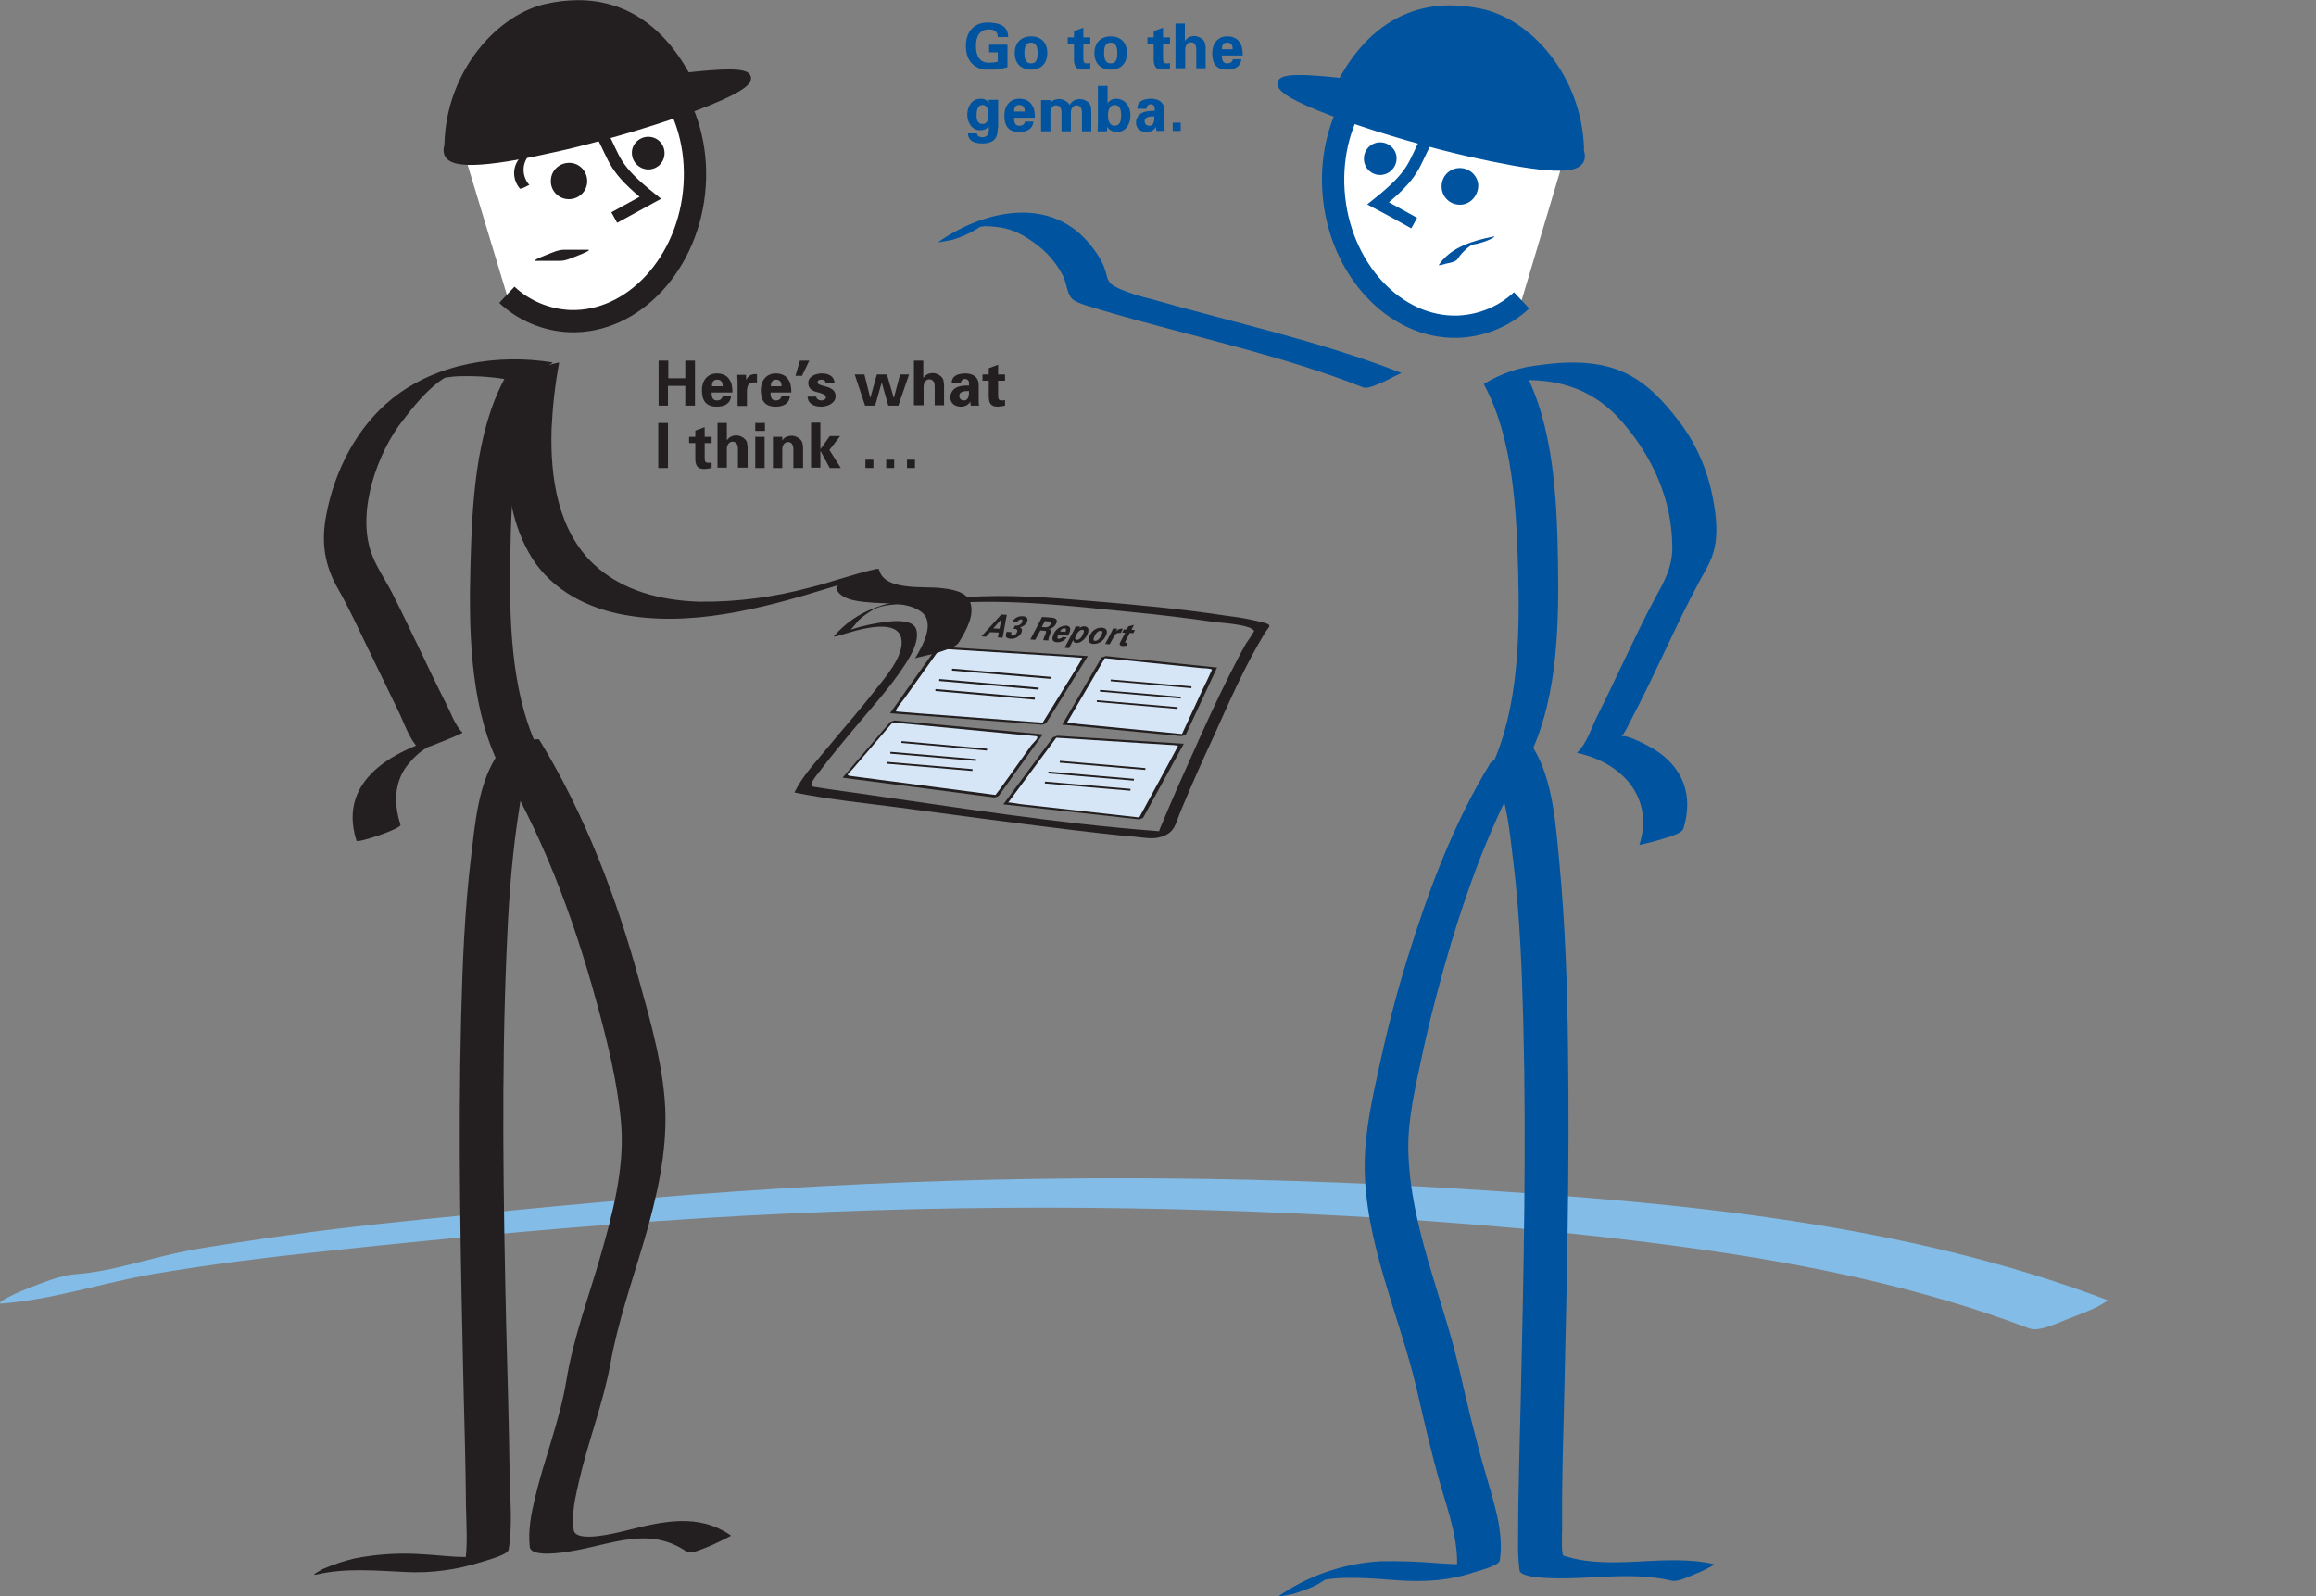 <?xml version="1.0" encoding="UTF-8"?> <!-- Generator: Adobe Illustrator 25.0.1, SVG Export Plug-In . SVG Version: 6.00 Build 0) --> <svg xmlns="http://www.w3.org/2000/svg" xmlns:xlink="http://www.w3.org/1999/xlink" version="1.1" id="Layer_1" x="0px" y="0px" viewBox="0 0 668.5 460.8" style="enable-background:new 0 0 668.5 460.8;" xml:space="preserve"><rect x="0" y="0" width="668.5" height="460.8" fill="#808080" stroke="none"/> <style type="text/css"> .st0{fill:none;} .st1{fill:#82BCE7;} .st2{fill:#FFFFFF;stroke:#00539F;stroke-width:6.43;} .st3{fill:#FFFFFF;stroke:#00539F;stroke-width:3.47;} .st4{fill:#00539F;stroke:#FFFFFF;stroke-width:0.58;} .st5{fill:#00539F;stroke:#00539F;stroke-width:0.58;} .st6{fill:#FFFFFF;stroke:#FFFFFF;stroke-width:4.63;} .st7{fill:#00539F;stroke:#00539F;stroke-width:9.26;} .st8{fill:#00539F;stroke:#00539F;stroke-width:2.33;} .st9{fill:#00539F;} .st10{fill:#FFFFFF;stroke:#231F20;stroke-width:6.43;} .st11{fill:#FFFFFF;stroke:#231F20;stroke-width:3.47;} .st12{fill:#231F20;stroke:#FFFFFF;stroke-width:0.58;} .st13{fill:#231F20;stroke:#231F20;stroke-width:0.58;} .st14{fill:#231F20;stroke:#231F20;stroke-width:9.26;} .st15{fill:#231F20;stroke:#231F20;stroke-width:2.33;} .st16{fill:#231F20;} .st17{fill:#D6E6F6;} .st18{fill:none;stroke:#231F20;stroke-width:0.53;} .st19{fill:none;stroke:#231F20;stroke-width:0.57;} .st20{fill:none;stroke:#231F20;stroke-width:0.51;} .st21{enable-background:new ;} </style> <path class="st0" d="M11.2,372.1c12.7-0.8,25.4-6,37.3-7.5c38.1-6.7,77.6-9.7,116.4-13.4c97.6-9,195.7-9,293.3,0 c47,5.2,94,11.2,138.8,28.4"></path> <path class="st1" d="M0.5,376.3c14.9-1.1,29.4-6.1,44.2-8.6c16-2.7,32.1-4.7,48.2-6.4c32.3-3.5,64.6-6.5,97-8.8 c66-4.6,132.1-5.1,198.2-1.5c33.5,1.8,67,4.7,100.2,9.3s66.1,11.3,97.5,23.2c2.9,1.1,9-2,11.7-3s5.3-2,7.8-3.2c-0.4,0.2,3.4-1.8,3-2 c-58.6-22.2-122.8-28.1-184.9-32c-66-4.2-132.2-4.2-198.2-0.2c-34.5,2.1-68.9,5.4-103.2,8.9c-17,1.7-33.9,3.7-50.8,6.3 c-7.9,1.2-15.9,2.3-23.6,4.2c-8.5,2-16.9,4.7-25.6,5.3c-4.8,0.4-9.7,2.5-14.1,4.2c-2.2,0.8-4.4,1.9-6.5,3 C1.6,374.9-1.2,376.5,0.5,376.3L0.5,376.3z"></path> <path class="st2" d="M439.2,86.7c-4.9,4.6-11.4,7.3-18.2,7.6c-18.4,0.7-34.6-16.8-36.1-39.1s12.1-41,30.5-41.8 c17-0.7,32.1,14.2,35.5,34.1"></path> <path class="st3" d="M411.8,40.3c-4,7.5-3.3,9.8-14,18.4c2.5,1.3,5.5,3,10.4,5.7"></path> <path class="st4" d="M398.6,50.8c-2.8,0.1-5.1-2-5.2-4.8c-0.1-2.8,2-5.1,4.8-5.2c2.7-0.1,5.1,2,5.2,4.7 C403.5,48.3,401.4,50.6,398.6,50.8z"></path> <path class="st5" d="M421.6,58.8c-2.8,0.1-5.1-2-5.2-4.8s2-5.1,4.8-5.2c2.7-0.1,5.1,2,5.2,4.7C426.4,56.3,424.3,58.7,421.6,58.8z"></path> <path class="st6" d="M434.6,43"></path> <path class="st7" d="M452.6,43.3c-0.5-19.5-14.2-34-26.3-36.3c-8.5-1.7-25-2.9-36.5,19.4"></path> <path class="st8" d="M424.4,44.1c-22.2-5-55.4-16-54.5-20.1s44.2,3.4,62.3,7.5s25,10.2,24,14.3S442.4,48.1,424.4,44.1z"></path> <path class="st0" d="M436.5,218.8c11-23.7,9.7-88-2.5-110"></path> <path class="st9" d="M442.2,216.7c7.5-16.6,7.8-37.1,7.5-55s-1.3-39-9.9-55c-0.7-1.3-11.7,3.9-11.5,4.2c8.5,15.8,9.4,36.2,9.9,53.7 c0.5,18.3,0.2,39.4-7.5,56.3c0-0.1,5.5-1.4,6-1.5C438,218.9,441.6,218,442.2,216.7L442.2,216.7z"></path> <path class="st0" d="M436.2,218.3c17.9,28.8,6,218.6,8.7,233c13.1,4.7,27.9-1.3,43.5,2.5"></path> <path class="st9" d="M429.9,220.6c4.9,8.1,5.8,18.9,6.9,28.1c1.9,15.5,2.5,31.2,2.9,46.8c0.9,35.6,0.1,71.1-0.7,106.7 c-0.3,13.8-0.8,27.7-0.8,41.5c-0.1,3.2,0,6.4,0.4,9.6c0.4,3,15.5,2.3,17.8,2.2c8.8-0.4,17.4-1.2,26.1,0.8c2.1,0.5,6-1.7,8-2.4 c0.4-0.2,4.9-2.2,4.1-2.4c-14.3-3.2-29.3,2.1-43.3-2.4c-0.7-0.2-0.4-6.9-0.4-7.6c-0.1-11.3,0.2-22.6,0.5-33.9 c0.8-35,1.7-69.9,1.2-104.9c-0.2-17.9-0.8-35.9-2.5-53.7c-1-10.6-1.8-23.6-7.4-32.9C441.6,214.4,429.9,220.4,429.9,220.6 L429.9,220.6z"></path> <path class="st0" d="M436.4,218.2c-17.4,28.2-31.5,76.9-35.9,109.8c-2.2,23.5,10.9,51.7,15.2,72.8c2.2,16.5,13.1,39.9,10.9,51.7 c-13.1,4.7-36.2-5.4-51.5,6.1"></path> <path class="st9" d="M430,220.6c-10.6,17.4-17.8,36.8-23.8,56.2c-3.1,10-5.7,20.1-7.9,30.2c-2.1,9.6-4.4,19.6-4.4,29.5 c0,22,9.9,42.9,14.9,64c2.2,9.5,4.3,18.8,7,28.2c2.4,8.2,5.8,17.6,4.5,26.3l7.8-3.5c1.1-0.3,1-0.4-0.4-0.1c-1.4,0.2-2.8,0.3-4.1,0.2 c-2.7,0-5.3-0.1-8-0.3c-5.7-0.5-11.4-0.7-17.1-0.6c-10.6,0.6-20.8,4.1-29.5,10.1c-0.4,0.3,4.1-0.6,4.7-0.8c2.5-0.9,5.4-1.7,7.7-3.3 c2.4-1.4,2.4-1.6,0-0.5c1.2-0.2,2.3-0.4,3.5-0.5c1.9-0.2,3.8-0.2,5.7-0.2c4.3,0,8.6,0.4,12.8,0.7c7.6,0.5,14.5,0.2,21.7-2.2 c1.2-0.4,7.6-2,7.8-3.5c1.3-8.2-1.8-17-4-24.8c-2.9-9.9-5.2-19.6-7.5-29.6c-4.8-21.4-14.4-41.8-14.9-64c-0.2-9.3,2.2-18.9,4.1-28 c2.3-10.7,5.1-21.2,8.2-31.7c5.9-19.4,13.2-38.9,23.8-56.2c-0.2,0.3-5.9,1.4-6.6,1.7C434.5,218.2,430.9,219,430,220.6L430,220.6z"></path> <path class="st0" d="M435.6,108.2c28.6-4.8,35.9,7.1,44.1,17.4c5.7,7.2,13.9,30,6.5,41.2c-4.9,7.4-22.1,46.2-24.5,48.2 c9.8,2,23.7,10.2,18,26.6"></path> <path class="st9" d="M430.2,110.6c15-2.4,28.2-0.4,38.3,11.5c8.7,10.1,14.2,22.5,14.2,36c0,6-2.6,10.2-5.3,15.2 c-2.8,5.2-5.3,10.5-7.9,15.9c-2.8,5.9-5.6,11.8-8.5,17.6c-1.6,3.2-3,7.8-5.6,10.3c-0.3,0.2-0.2,0.3,0.1,0.3 c12.9,2.9,22,13,17.7,26.5c0,0.1,6.2-1.5,6.6-1.7c1.2-0.4,5.7-1.5,6.1-3c3-9.6-0.1-17.8-8.6-23c-1-0.6-8.2-4.6-9.4-3.5 c1.2-1.2,2-3.2,2.8-4.7c7.1-13.4,12.9-27.4,20.1-40.7c1.4-2.6,3-5,3.8-8c1.4-4.8,0.8-10.2-0.1-15c-1.5-8.4-4.9-16.3-10.1-23 c-4.2-5.4-8.7-10.4-15-13.5c-8.8-4.3-19.2-3.4-28.5-1.9c-3,0.6-6,1.6-8.8,2.9C431.7,109,427.6,111,430.2,110.6L430.2,110.6z"></path> <path class="st10" d="M146.3,85.1c4.9,4.6,11.4,7.3,18.1,7.6c18.4,0.7,34.6-16.8,36.1-39.1s-12.1-41-30.5-41.7 c-17-0.7-32.1,14.2-35.5,34.1"></path> <path class="st11" d="M173.7,38.7c4,7.5,3.3,9.8,14,18.4c-2.4,1.3-5.5,3-10.4,5.7"></path> <path class="st12" d="M186.9,49.2c2.8,0.1,5.1-2,5.2-4.8c0.1-2.8-2-5.1-4.8-5.2c-2.7-0.1-5.1,2-5.2,4.7 C182,46.7,184.1,49,186.9,49.2C186.9,49.2,186.9,49.2,186.9,49.2z"></path> <path class="st13" d="M164,57.2c2.8,0.1,5.1-2,5.2-4.7c0.1-2.8-2-5.1-4.7-5.2c-2.8-0.1-5.1,2-5.2,4.7 C159.1,54.7,161.2,57.1,164,57.2C164,57.2,164,57.2,164,57.2z"></path> <path class="st6" d="M150.9,41.4"></path> <path class="st14" d="M132.9,41.8c0.5-19.5,14.2-34,26.3-36.3c8.5-1.7,25-2.9,36.5,19.4"></path> <path class="st15" d="M161.1,42.5c22.2-5,55.4-16,54.5-20.1s-44.2,3.4-62.3,7.5s-25,10.2-24,14.2S143.1,46.6,161.1,42.5z"></path> <path class="st0" d="M149,217.2c-11-23.6-9.7-88,2.5-110"></path> <path class="st16" d="M154.8,215.1c-7.5-16.6-7.8-37.1-7.5-55s1.3-39,9.9-55.1c-0.1,0.2-5.4,1.3-6,1.5c-1.3,0.5-4.8,1.3-5.5,2.7 c-8.5,15.8-9.4,36.2-9.9,53.8c-0.5,18.2-0.2,39.4,7.5,56.3C143.8,220.4,155,215.7,154.8,215.1L154.8,215.1z"></path> <path class="st0" d="M149.2,216.7c-17.9,28.8-6,218.6-8.7,233c-13.1,4.7-27.9-1.3-43.6,2.5"></path> <path class="st16" d="M142.9,219c-4.9,8.1-5.8,18.9-6.9,28.1c-1.9,15.5-2.5,31.2-2.9,46.8c-0.9,35.5-0.1,71.1,0.7,106.7 c0.3,11.4,0.6,22.8,0.7,34.2c0.1,5.6,0.6,11.7-0.4,17.2l7.8-3.5c-5.9,1.9-13.5,0.5-19.6,0.2c-6.7-0.5-13.4-0.1-20,1.2 c-3,0.7-5.9,1.7-8.8,2.9c-0.4,0.2-4.5,2.3-2,1.7c8.4-1.9,16.9-1.1,25.4-0.7c7.5,0.4,14.9-0.6,22.1-2.9c1.2-0.4,7.5-2,7.8-3.5 c1.2-7,0.4-14.8,0.3-21.8c-0.2-14.4-0.6-28.8-1-43.2c-0.8-35.8-1.4-71.7,0.1-107.4c0.5-12.6,1.3-25.2,3.1-37.7 c1.1-7.5,2.2-16.1,6.2-22.8c-0.2,0.3-5.9,1.4-6.6,1.7C147.4,216.6,143.8,217.4,142.9,219L142.9,219z"></path> <path class="st0" d="M149.3,216.1c17.4,28.2,31.8,71.8,36.1,104.7c2.2,23.5-10.9,51.7-15.2,72.8c-2.2,16.5-13.1,39.9-10.9,51.7 c13.1,4.7,30-10.8,45.2,0.7"></path> <path class="st16" d="M143,218.4c13.2,21.6,22.3,45.8,29,70.2c3.2,11.6,6.3,23.9,7.3,35.9c1,12.9-2.5,26-6,38.2 c-3.4,11.8-7.8,23.5-9.8,35.7c-1.9,11.6-6.4,22.7-9.1,34.1c-1.1,4.6-2,9.3-1.5,14c0.3,3.2,9.6,1.7,11.9,1.3 c11.8-1.9,22.5-7.4,33.5,0.2c1.2,0.8,5.5-1.3,6.6-1.7c0.4-0.1,6.2-2.9,6.1-3c-9.4-6.6-19.8-4.1-30.1-1.5c-2.5,0.6-14.7,3.8-15.3-0.1 c-0.7-4.6,0.5-9.6,1.5-14c2.6-11.5,7-22.5,9.1-34.1c2.2-12.2,6.3-23.8,9.8-35.7c3.6-12.4,6.6-25.2,6-38.2c-0.6-12-4.1-24.4-7.3-35.9 c-6.6-24.4-15.8-48.6-29-70.2C154.7,212.2,142.9,218.2,143,218.4L143,218.4z"></path> <path class="st0" d="M153.3,107c-28.6-4.8-35.9,7.1-44.1,17.4c-5.7,7.2-13.9,30-6.5,41.2c4.9,7.5,22.1,46.1,24.5,48.2 c-9.8,2-23.7,10.2-18,26.6"></path> <path class="st16" d="M159.4,104.6c-15.7-2.5-33.3,0.2-46.1,10.4c-10.4,8.3-16.9,21.2-19.2,34.1c-1.4,7.5-0.4,14,3.3,20.6 c3,5.2,5.6,10.8,8.2,16.2c3.2,6.5,6.3,13.1,9.5,19.6c1.6,3.3,3.1,8,5.8,10.6l10.7-4.4c-15.3,3.5-34.7,12.1-28.7,31 c0.2,0.8,13.1-3.5,12.7-4.6c-1.6-5-1.9-9.9,0.4-14.7c1.1-2.1,2.7-4,4.5-5.6c0.9-0.8,1.9-1.5,2.9-2.1c3.2-2-3.9,0.9-0.6,0.2 c1-0.2,10.9-4.2,10.7-4.4c-2.1-2-3.3-5.6-4.6-8.1c-2.7-5.3-5.2-10.6-7.8-16s-5.2-10.9-7.9-16.2c-2-3.9-4.7-7.7-6.1-11.8 c-4.1-11.9,1.8-28.8,9.3-38.2c3-3.9,6.1-7.7,9.9-10.7c1-0.8,2.1-1.5,3.3-2.1c-2.6,0.9-2.9,1.1-1,0.6c1.4-0.2,2.9-0.4,4.4-0.4 c4.8-0.1,9.5,0.2,14.2,1.1c2.3,0.4,6-1.6,8-2.4C155.7,106.8,160.1,104.7,159.4,104.6L159.4,104.6z"></path> <path class="st0" d="M418,75.7c3.2-4.9,7.2-5.6,10.6-6.2"></path> <path class="st9" d="M420.7,74.8c0.8-1.3,1.9-2.4,3.1-3.4c0.4-0.3,0.7-0.5,1.2-0.8c-1.1,0.3-1.3,0.4-0.6,0.2s1.2-0.3,1.8-0.4 c1.3-0.3,2.6-0.7,3.9-1.3c0.2-0.1,2-1,0.9-0.8c-5.9,1.2-12.2,3-15.7,8.2c-0.2,0.3,1.9-0.3,2.1-0.4C418.1,76,420.2,75.6,420.7,74.8 L420.7,74.8z"></path> <path class="st0" d="M276.3,68.1c14.8-11.1,30.9-1.4,36.5,10.4c2.1,4.8,0,5.2,4.8,7.1c4,2.4,60.3,15.9,81.4,24.3"></path> <path class="st9" d="M281.8,66.2l2.5-1.6c-3,0.9-3,1.1,0,0.7c1.9,0,3.8,0.2,5.7,0.6c4,0.9,7.6,3.3,10.7,5.9c2.4,2.1,4.4,4.6,5.9,7.4 c1.2,2,1.2,4.6,2.4,6.5c1,1.7,5.1,2.6,6.9,3.2c3.5,1.1,7.1,2.1,10.7,3.1c22.3,6.2,45.2,11.3,66.8,19.8c1.4,0.6,4.5-1,5.8-1.5 c0.5-0.2,5.2-2.7,5.4-2.6c-23.4-9.2-48.3-14.5-72.4-21.4c-3-0.7-5.9-1.6-8.8-2.8c-2.3-1.1-3.4-1.5-4-4.1c-0.8-3.7-3.1-6.9-5.5-9.7 c-11.6-13.2-30.3-8.8-43.1,0.2c-0.3,0.2,3.6-0.6,4.2-0.7C277.3,68.5,279.6,67.5,281.8,66.2L281.8,66.2z"></path> <path class="st0" d="M158.6,73.7h7.1"></path> <path class="st16" d="M154.6,75.3h7.1c1.7,0,3.7-1,5.3-1.6c0.8-0.3,1.7-0.7,2.5-1.1c0,0,0.9-0.5,0.3-0.5h-7.1c-1.7,0-3.7,1-5.3,1.6 c-0.8,0.3-1.7,0.7-2.5,1.1C154.9,74.8,154,75.3,154.6,75.3L154.6,75.3z"></path> <path class="st0" d="M152.2,44.4c-2.8,2.2-3.3,6.3-1.1,9.2c0.1,0.1,0.2,0.2,0.3,0.4"></path> <path class="st16" d="M150.9,44.8c-2.9,2.3-3.3,6.4-1.1,9.3c0.1,0.1,0.2,0.2,0.2,0.3c0.4,0.4,2.7-1.1,2.8-1 c-2.4-2.7-2.2-6.8,0.5-9.2c0.1-0.1,0.2-0.2,0.3-0.2C153.2,44.2,151.5,44.3,150.9,44.8L150.9,44.8z"></path> <path class="st0" d="M264.9,173.7c-9.6,0.3-16,2-22,9.3c14.7-4.3,24.1-4.7,17.3,7.7c-2.9,6.6-25.8,30.7-28.7,37.3 c5.8,1.2,104.3,14.6,104.7,13c1.1-4.3,23.7-55.1,28-59.3c2.3-2.3-65.3-10-87.7-8.3"></path> <path class="st16" d="M267,172.8c-10,0.4-19.6,3-26.3,10.9c-0.2,0.2,1.1-0.1,1.1-0.1c3.7-1.1,17.4-6,18.4,1c0.7,5-4.9,11.2-7.8,14.9 c-4.5,5.8-9.4,11.3-14,16.9c-3.2,3.9-6.9,7.8-9.1,12.4h0.1c9.9,2,20,3,30,4.3c16.4,2.2,32.8,4.4,49.3,6.4c6.1,0.7,12.3,1.5,18.4,2 c2.5,0.2,5.5,0.9,8,0.1c4.2-1.3,4.1-3.7,5.8-7.7c3-7.2,6.2-14.4,9.5-21.5c4.5-10,9-20.3,14.7-29.7c1.1-1.7,2.3-2.2-0.1-2.9 c-3.5-0.9-7.1-1.6-10.7-2c-13-2-26.2-3.2-39.3-4.3c-12-1-24.2-2-36.3-1.1c-1.4,0.1-3.5,1.6-4.3,1.7c17-1.2,34.5,0.8,51.4,2.5 c8.4,0.8,16.7,1.8,25,3c1.6,0.2,10.5,0.7,11.2,2.6c-0.7,1.2-1.5,2.4-2.3,3.5c-1.6,2.8-3.1,5.8-4.6,8.7c-3.9,7.7-7.5,15.6-11,23.5 c-3,6.6-5.9,13.2-8.7,19.9c-0.4,0.9-0.7,1.7-1,2.6c-0.9,2.4-0.1,0,3.5-0.3c-1.3,0-2.7,0-4-0.2c-29-2.2-58.1-6.9-86.9-11 c-4.1-0.6-8.2-1.1-12.3-1.8c-1.8-0.3,1.7-4.1,2.4-5.1c2.8-3.7,5.8-7.3,8.7-10.8c5.3-6.4,11.1-12.6,15.6-19.6 c1.7-2.7,3.7-6.1,3.2-9.4s-5.5-3-7.8-2.8c-3.9,0.4-7.7,1.2-11.4,2.4c0.5-0.2,2-2.3,2.5-2.8c1.2-1.1,2.5-2,3.8-2.8 c3.1-1.9,7.5-1.7,11-1.9C264.2,174.4,266.3,172.8,267,172.8L267,172.8z"></path> <polygon class="st17" points="257.5,208.3 243.9,224.3 287.5,230 300.2,212.3 "></polygon> <polygon class="st0" points="257.5,208.3 243.9,224.3 287.5,230 300.2,212.3 "></polygon> <path class="st16" d="M256.9,208.5l-13.7,16l0,0l43.7,5.7c0.5,0,1-0.2,1.4-0.5l12.7-17.7l0,0l-42.7-4 C257.8,208,257.1,208.6,256.9,208.5l35.5,3.4l6.5,0.6c1.5,0.1-0.6,1.9-1.2,2.6l-6.4,9l-2.9,4l-1,1.3c-0.8,1.2-0.4,0.1,0.8,0.2 l-35.9-4.7l-6.8-0.9c-1.7-0.2-0.2-1,0.7-2.1l12-14C258.1,208.2,257.1,208.2,256.9,208.5z"></path> <polygon class="st17" points="304.5,212.6 290.2,232 329.2,236.3 340.9,215 "></polygon> <polygon class="st0" points="304.5,212.6 290.2,232 329.2,236.3 340.9,215 "></polygon> <path class="st16" d="M303.9,212.9l-14.3,19.3l0,0l39,4.3c0.5,0,1-0.2,1.4-0.5l11.7-21.3l0,0l-36.4-2.3 C304.8,212.4,304.1,212.9,303.9,212.9L337,215c0.4,0,3.2,0.1,3,0.4l-3.6,6.7c-2.6,4.8-5.3,9.7-7.9,14.5l1.4-0.5l-34.8-3.9 c-0.4,0-3.9-0.7-4.1-0.5l4-5.4l10.3-13.9C305.1,212.6,304.1,212.6,303.9,212.9z"></path> <polygon class="st17" points="318.5,189.6 307.2,209 341.5,212.3 350.5,193 "></polygon> <polygon class="st0" points="318.5,189.6 307.2,209 341.5,212.3 350.5,193 "></polygon> <path class="st16" d="M317.9,189.9l-11.3,19.3l0,0l34.3,3.3c0.3,0,1.3-0.3,1.4-0.5l9-19.3l0,0l-32-3.3 C318.8,189.4,318.1,189.9,317.9,189.9l29.2,3c0.4,0,2.9,0.1,2.7,0.5c-0.9,2-1.8,3.9-2.8,5.9l-6.1,13.2l1.4-0.5l-31-3 c-0.3,0-3.2-0.5-3.3-0.4l3.2-5.5l8.1-13.8C319.1,189.7,318.1,189.5,317.9,189.9z"></path> <polygon class="st17" points="270.9,187 257.5,205.6 301.2,209 313.2,189.6 "></polygon> <polygon class="st0" points="270.9,187 257.5,205.6 301.2,209 313.2,189.6 "></polygon> <path class="st16" d="M270.2,187.2c-4.4,6.2-8.9,12.4-13.3,18.7c-6.7,9.3,0,0,0,0l43.7,3.3c0.5,0,1-0.2,1.4-0.5l12-19.3l0,0 l-42.3-2.7C271.2,186.7,270.5,187.2,270.2,187.2l36.5,2.3l5.6,0.4c0.3,0-1.9,3.4-2.1,3.8l-9.6,15.5l1.4-0.5l-37.2-2.8l-6-0.5 c-0.9-0.1,1.8-3.1,2.2-3.7l10.7-15C271.5,186.9,270.4,186.9,270.2,187.2z"></path> <line class="st18" x1="260.2" y1="214.2" x2="284.9" y2="216.4"></line> <line class="st18" x1="257" y1="217.3" x2="281.7" y2="219.4"></line> <line class="st18" x1="256" y1="220.2" x2="280.7" y2="222.3"></line> <line class="st19" x1="274.8" y1="193.3" x2="303.5" y2="195.7"></line> <line class="st19" x1="271.1" y1="196.3" x2="299.8" y2="198.8"></line> <line class="st19" x1="270" y1="199.2" x2="298.7" y2="201.7"></line> <line class="st18" x1="305.9" y1="219.9" x2="330.6" y2="222"></line> <line class="st18" x1="302.6" y1="223" x2="327.3" y2="225.1"></line> <line class="st18" x1="301.6" y1="225.9" x2="326.3" y2="228"></line> <line class="st20" x1="320.6" y1="196.4" x2="343.9" y2="198.4"></line> <line class="st20" x1="317.5" y1="199.4" x2="340.8" y2="201.4"></line> <line class="st20" x1="316.6" y1="202.4" x2="339.9" y2="204.4"></line> <path class="st16" d="M283.3,183.7l5.7-6.3l1.6,0.1l-1.2,6.6L288,184l0.3-1.4l-2.5-0.1l-1.2,1.3L283.3,183.7z M288.5,181.5l0.6-2.8 l0,0l-2.4,2.7L288.5,181.5z"></path> <path class="st16" d="M292,182.5c-0.2,0.4-0.2,1,0.2,1c0.6,0,1.1-0.4,1.3-0.9c0.5-0.9-0.3-1.1-1-1.1l0.5-0.9c0.8,0.1,1.6-0.2,2-0.9 c0.2-0.5,0.2-0.9-0.3-0.9c-0.5,0.1-0.9,0.4-1.2,0.8l-1.3-0.1c0.6-1.1,1.8-1.7,3-1.6c0.9,0,1.8,0.6,1.2,1.7c-0.4,0.8-1.1,1.3-2,1.5 l0,0c0.6,0.3,0.8,0.8,0.3,1.8c-0.7,1-1.8,1.6-3,1.5c-1.2-0.1-1.8-0.6-1.1-2L292,182.5z"></path> <path class="st16" d="M298.8,184.7l-1.4-0.1l3.4-6.5l2.7,0.2c1.1,0.1,2,0.5,1.3,1.8c-0.4,0.8-1.2,1.4-2.1,1.5l0,0 c1,0.2,0.6,0.8,0.3,1.7c-0.2,0.5-0.4,1-0.4,1.6l-1.5-0.1c0.2-0.6,0.4-1.2,0.7-1.8c0.1-0.4,0.3-0.9-0.1-0.9l-1.4-0.1L298.8,184.7z M300.7,181l1.1,0.1c0.6,0,1.2-0.3,1.4-0.8c0.3-0.6,0.1-0.8-0.5-0.9l-1.1-0.1L300.7,181z"></path> <path class="st16" d="M305.5,183.2c-0.3,0.6-0.5,1.1,0.1,1.2c0.4,0,0.9-0.2,1.1-0.5l1.2,0.1c-0.6,0.9-1.7,1.5-2.8,1.4 c-1.5-0.1-1.6-1-0.9-2.5c0.6-1.3,1.9-2.2,3.4-2.3c0.8,0,1.4,0.4,1.3,1.2c0,0.3-0.1,0.6-0.2,0.8c-0.1,0.3-0.3,0.6-0.4,0.9 L305.5,183.2z M307.5,182.4c0.3-0.5,0.4-1-0.3-1s-1,0.4-1.2,0.9L307.5,182.4z"></path> <path class="st16" d="M311.5,181.4L311.5,181.4c0.4-0.4,1-0.6,1.5-0.6c1.4,0.1,1.4,1.3,0.8,2.5s-1.9,2.4-3.1,2.3 c-0.6,0-0.9-0.3-0.9-0.9l0,0l-1.2,2.4l-1.3-0.1l2.8-5.3c0.1-0.3,0.3-0.6,0.4-0.9l1.3,0.1L311.5,181.4z M310.8,184.7 c0.8,0,1.4-0.7,1.7-1.4s0.7-1.5-0.1-1.5s-1.4,0.8-1.7,1.4S310,184.6,310.8,184.7z"></path> <path class="st16" d="M315.6,185.9c-1.4-0.1-1.8-1.1-1-2.5c0.6-1.4,2-2.3,3.5-2.2c1.4,0.1,1.8,1.1,1,2.5 C318.5,185,317.2,185.9,315.6,185.9z M316.1,185c0.8,0,1.3-0.7,1.7-1.4s0.7-1.5-0.1-1.5s-1.4,0.7-1.7,1.4S315.3,185,316.1,185 L316.1,185z"></path> <path class="st16" d="M322.5,181.5l-0.4,0.8l0,0c0.5-0.6,1.2-0.9,2-0.8l-0.6,1.2h-0.6c-0.3,0-0.6,0.1-0.8,0.3 c-0.2,0.2-0.4,0.5-0.6,0.8l-1.2,2.2l-1.3-0.1l1.9-3.6c0.1-0.2,0.3-0.6,0.4-0.9L322.5,181.5z"></path> <path class="st16" d="M325.2,181.7l0.5-0.9l1.6-0.4l-0.7,1.4l1,0.1l-0.5,0.9l-1-0.1l-1.1,2.1c-0.3,0.6-0.3,0.8,0.1,0.8h0.4l-0.4,0.8 c-0.4,0.1-0.7,0.1-1.1,0.1c-1-0.1-1-0.6-0.4-1.6l1.2-2.2l-0.9-0.1l0.5-0.9L325.2,181.7z"></path> <path class="st0" d="M155.1,106.9c-18.6,102.1,83.5,61.4,92.3,59.6c1.8,11.2,38.1-3.5,23.1,21.2"></path> <path class="st16" d="M148.7,109.2c-2.9,16.3-4.5,35,3.8,50.1c5.4,9.9,15.3,15.6,26.1,17.9c20.1,4.2,41.7-1.6,60.8-7.5l3-0.9 c1.9-0.6-1.6-0.1-0.9,1.4c1.6,3.4,7.6,3.5,10.6,3.8c4.4,0.3,9.7-0.1,13.5,2.4c4.8,3.1,0.5,10.4-1.5,13.7c0.2-0.3,6-1.4,6.6-1.7 c1.5-0.6,5.2-1.4,6.1-3c2-3.3,4.8-8,3.1-11.9c-1.2-2.8-5.4-3.4-8-3.7c-4.9-0.7-16.8,1-18.2-5.5c-0.3-0.1-0.7-0.1-1,0 c-6.7,1.5-13.1,3.9-18.9,5.3c-10.4,2.8-21.1,4.2-31.8,4.1c-11.1-0.3-22.4-3.1-30.6-10.8c-10.5-9.9-12.6-25.3-12.2-39 c0.3-6.4,1-12.9,2.2-19.2c0-0.2-6.2,1.5-6.6,1.7C153.9,106.6,149,107.9,148.7,109.2L148.7,109.2z"></path> <g class="st21"> <path class="st16" d="M190.1,117.1v-13h2.8v5.1h4.9v-5.1h2.8v13h-2.8v-5.7h-5v5.7H190.1z"></path> <path class="st16" d="M205.4,113.3c0,1.2,0.2,2.3,1.5,2.3c0.9,0,1.4-0.3,1.7-1.2h2.4c-0.2,2.2-2,3-4.1,3c-3.1,0-4.3-1.7-4.3-4.8 c0-2.7,1.6-4.8,4.3-4.8c1.7,0,3.1,0.6,3.9,2.2c0.3,0.5,0.4,1,0.5,1.6c0.1,0.6,0.1,1.1,0.1,1.7H205.4z M208.6,111.5 c0-1-0.3-1.9-1.6-1.9c-1.2,0-1.5,0.9-1.5,1.9H208.6z"></path> <path class="st16" d="M215.3,108.1l0.1,1.6h0c0.6-1.4,1.7-1.8,3.1-1.7v2.4h-1.2c-0.4,0-1,0.3-1.3,0.7c-0.3,0.5-0.3,1-0.4,1.6v4.5 h-2.7l0-7.2c0-0.4-0.1-1.1-0.1-1.8H215.3z"></path> <path class="st16" d="M222.4,113.3c0,1.2,0.2,2.3,1.5,2.3c0.9,0,1.4-0.3,1.7-1.2h2.4c-0.2,2.2-2,3-4.1,3c-3.1,0-4.3-1.7-4.3-4.8 c0-2.7,1.6-4.8,4.3-4.8c1.7,0,3.1,0.6,3.9,2.2c0.3,0.5,0.4,1,0.5,1.6c0.1,0.6,0.1,1.1,0.1,1.7H222.4z M225.6,111.5 c0-1-0.3-1.9-1.6-1.9c-1.2,0-1.5,0.9-1.5,1.9H225.6z"></path> </g> <g class="st21"> <path class="st16" d="M230.9,104.1h2.7l-2.1,4.4h-1.9L230.9,104.1z"></path> </g> <g class="st21"> <path class="st16" d="M238.3,110.5c0-0.6-0.6-0.9-1.2-0.9c-0.7,0-1.1,0.2-1.1,0.8c0,1.4,5.2,0.6,5.2,4c0,2-2.4,3-4.1,3 c-2.1,0-3.9-0.8-4-2.9h2.5c0.1,0.7,0.7,1.1,1.5,1.1c0.7,0,1.3-0.3,1.3-1c0-0.7-1.3-1-1.8-1.2c-1.7-0.4-3.3-0.8-3.3-2.9 c0-1.9,2.3-2.7,3.9-2.7c1.9,0,3.5,0.7,3.7,2.7H238.3z"></path> <path class="st16" d="M258,114.9L258,114.9l1.8-6.8h2.6l-3.1,9h-2.9l-1.9-6.7h0l-1.9,6.7h-2.9l-3-9h2.8l1.7,6.8h0l1.9-6.8h2.9 L258,114.9z"></path> <path class="st16" d="M263.8,117.1v-13h2.7v5l0,0c0.6-0.8,1.4-1.4,2.8-1.4c0.9,0,2.6,0.7,3,2c0.1,0.6,0.2,1.1,0.2,1.4v5.9h-2.7 v-5.4c0-1-0.3-2.1-1.6-2.1c-0.8,0-1.6,0.8-1.6,2.1v5.4H263.8z"></path> <path class="st16" d="M274.7,110.6c0-1.1,0.5-1.8,1.2-2.2c0.7-0.4,1.7-0.6,2.7-0.6c1.8,0,3.9,0.7,3.9,3.4v4.9c0,0.5,0.1,0.7,0.1,1 h-2.4c-0.1-0.4-0.1-0.8-0.1-1.2h0c-0.6,1-1.5,1.5-2.8,1.5c-1.7,0-3-1-3-2.7c0-0.6,0.3-2.2,1.9-2.9c1.1-0.5,2.4-0.5,3.5-0.5v-0.8 c0-0.4-0.3-1.1-1.2-1.1c-0.9,0-1.2,0.9-1.2,1.3H274.7z M276.9,114.3c0,0.8,0.6,1.3,1.3,1.3c1.5,0,1.5-1.7,1.5-2.7 C278.8,112.9,276.9,112.8,276.9,114.3z"></path> <path class="st16" d="M285.4,108.1v-1.8l2.7-1v2.8h2v1.8h-2v4.2c0,1.2,0.2,1.5,1.1,1.5c0.3,0,0.6,0,0.9-0.1v1.6 c-0.3,0.1-1.7,0.3-2.1,0.3c-2.1,0-2.6-1.1-2.6-3.1v-4.4h-1.8v-1.8H285.4z"></path> </g> <g class="st21"> <path class="st16" d="M192.8,135.1H190v-13h2.8V135.1z"></path> <path class="st16" d="M200.7,126.1v-1.8l2.7-1v2.8h2v1.8h-2v4.2c0,1.2,0.2,1.5,1.1,1.5c0.3,0,0.6,0,0.9-0.1v1.6 c-0.3,0.1-1.7,0.3-2.1,0.3c-2.1,0-2.6-1.1-2.6-3.1v-4.4h-1.8v-1.8H200.7z"></path> <path class="st16" d="M207.1,135.1v-13h2.7v5l0,0c0.6-0.8,1.4-1.4,2.8-1.4c0.9,0,2.6,0.7,3,2c0.1,0.6,0.2,1.1,0.2,1.4v5.9H213v-5.4 c0-1-0.3-2.1-1.6-2.1c-0.8,0-1.6,0.8-1.6,2.1v5.4H207.1z"></path> <path class="st16" d="M220.8,122.1v2.3H218v-2.3H220.8z M220.7,126.1v9H218v-9H220.7z"></path> <path class="st16" d="M225.8,127.1L225.8,127.1c0.6-0.8,1.4-1.3,2.8-1.3c0.9,0,2.6,0.7,3,2c0.1,0.6,0.2,1.1,0.2,1.4v5.9H229v-5.4 c0-1-0.3-2.1-1.6-2.1c-0.8,0-1.6,0.8-1.6,2.1v5.4h-2.7v-9h2.7V127.1z"></path> <path class="st16" d="M236.8,129.7L236.8,129.7l2.7-3.8h3l-3.1,4l3.3,5.2h-3.2l-2.7-5l0,0v4.9h-2.7v-13h2.7V129.7z"></path> <path class="st16" d="M249.8,135.1v-2.4h2.3v2.4H249.8z M255.8,135.1v-2.4h2.3v2.4H255.8z M261.8,135.1v-2.4h2.3v2.4H261.8z"></path> </g> <g class="st21"> <path class="st9" d="M285.5,15.1v-2.2h5.3v6.5c-1,0.3-1.9,0.5-2.9,0.6c-0.6,0.1-1.3,0.1-3,0.1c-2.6,0-6.1-1.6-6.1-6.8 s3.5-6.8,6.1-6.8c3.8,0,6.1,1.1,6.1,4.2h-3c0-1.7-1.1-2.2-2.6-2.2c-2.5,0-3.7,1.8-3.7,4.8s1.2,4.8,3.7,4.8c1.1,0,1.9-0.1,2.6-0.3 v-2.7H285.5z"></path> <path class="st9" d="M297.6,20.1c-3,0-4.7-1.9-4.7-4.8s1.8-4.8,4.7-4.8c3,0,4.7,1.9,4.7,4.8S300.6,20.1,297.6,20.1z M297.6,18.3 c1.7,0,1.9-1.5,1.9-3s-0.3-3-1.9-3c-1.7,0-1.9,1.5-1.9,3S296,18.3,297.6,18.3z"></path> <path class="st9" d="M310,10.8V9l2.7-1v2.8h2v1.8h-2v4.2c0,1.2,0.2,1.5,1.1,1.5c0.3,0,0.6,0,0.9-0.1v1.6c-0.3,0.1-1.7,0.3-2.1,0.3 c-2.1,0-2.6-1.1-2.6-3.1v-4.4h-1.8v-1.8H310z"></path> <path class="st9" d="M320.6,20.1c-3,0-4.7-1.9-4.7-4.8s1.8-4.8,4.7-4.8c3,0,4.7,1.9,4.7,4.8S323.6,20.1,320.6,20.1z M320.6,18.3 c1.7,0,1.9-1.5,1.9-3s-0.3-3-1.9-3c-1.7,0-1.9,1.5-1.9,3S319,18.3,320.6,18.3z"></path> <path class="st9" d="M333,10.8V9l2.7-1v2.8h2v1.8h-2v4.2c0,1.2,0.2,1.5,1.1,1.5c0.3,0,0.6,0,0.9-0.1v1.6c-0.3,0.1-1.7,0.3-2.1,0.3 c-2.1,0-2.6-1.1-2.6-3.1v-4.4h-1.8v-1.8H333z"></path> <path class="st9" d="M339.3,19.8v-13h2.7v5l0,0c0.6-0.8,1.4-1.4,2.8-1.4c0.9,0,2.6,0.7,3,2c0.1,0.6,0.2,1.1,0.2,1.4v5.9h-2.7v-5.4 c0-1-0.3-2.1-1.6-2.1c-0.8,0-1.6,0.8-1.6,2.1v5.4H339.3z"></path> <path class="st9" d="M352.7,16c0,1.2,0.2,2.3,1.5,2.3c0.9,0,1.4-0.3,1.7-1.2h2.4c-0.2,2.2-2,3-4.1,3c-3.1,0-4.3-1.7-4.3-4.8 c0-2.7,1.6-4.8,4.3-4.8c1.7,0,3.1,0.6,3.9,2.2c0.3,0.5,0.4,1,0.5,1.6c0.1,0.6,0.1,1.1,0.1,1.7H352.7z M355.8,14.2 c0-1-0.3-1.9-1.6-1.9c-1.2,0-1.5,0.9-1.5,1.9H355.8z"></path> </g> <g class="st21"> <path class="st9" d="M288,37c0,2.1-0.5,4.4-4.4,4.4c-2,0-4.1-0.5-4.2-2.9h2.6c0,0.8,0.8,1.1,1.5,1.1c2.1,0,2-1.9,1.9-3.2h0 c-0.6,0.9-1.5,1.2-2.5,1.2c-2.4,0-3.7-2.3-3.7-4.5c0-2.3,1.3-4.6,3.8-4.6c1.2,0,2,0.4,2.4,1.3h0v-1h2.7V37z M283.6,35.8 c1.5,0,1.7-1.5,1.7-2.7c0-1.3-0.3-2.8-1.7-2.8s-1.7,1.5-1.7,2.8C281.8,34.3,282.1,35.8,283.6,35.8z"></path> <path class="st9" d="M292.7,34c0,1.2,0.2,2.3,1.5,2.3c0.9,0,1.4-0.3,1.7-1.2h2.4c-0.2,2.2-2,3-4.1,3c-3.1,0-4.3-1.7-4.3-4.8 c0-2.7,1.6-4.8,4.3-4.8c1.7,0,3.1,0.6,3.9,2.2c0.3,0.5,0.4,1,0.5,1.6c0.1,0.6,0.1,1.1,0.1,1.7H292.7z M295.8,32.2 c0-1-0.3-1.9-1.6-1.9c-1.2,0-1.5,0.9-1.5,1.9H295.8z"></path> <path class="st9" d="M303,29.9L303,29.9c0.6-0.8,1.4-1.3,2.8-1.3c1,0,2.5,0.7,2.9,1.7c0.8-1.2,1.7-1.7,3.1-1.7c1,0,2.5,0.7,2.9,1.7 c0.3,0.7,0.3,1.4,0.3,2.2v5.4h-2.7v-5.4c0-1-0.3-2.1-1.6-2.1c-0.8,0-1.6,0.8-1.6,2.1v5.4h-2.7v-5.4c0-1-0.3-2.1-1.6-2.1 c-0.8,0-1.6,0.8-1.6,2.1v5.4h-2.7v-9h2.7V29.9z"></path> <path class="st9" d="M317,24.8h2.7v5h0c0.5-0.8,1.5-1.3,2.4-1.3c2.8,0,4.2,2.4,4.2,4.8c0,2.3-1.2,4.8-3.9,4.8 c-1.2,0-2.2-0.5-2.8-1.5h0c0,0.4,0,0.8-0.1,1.3h-2.7c0-0.6,0.1-1.2,0.1-1.8V24.8z M321.7,36.3c1.7,0,1.9-1.6,1.9-3s-0.2-3-1.9-3 c-1.5,0-1.9,1.7-1.9,3S320.2,36.3,321.7,36.3z"></path> <path class="st9" d="M328.3,31.3c0-1.1,0.5-1.8,1.2-2.2c0.7-0.4,1.7-0.6,2.7-0.6c1.8,0,3.9,0.7,3.9,3.4v4.9c0,0.5,0.1,0.7,0.1,1 h-2.4c-0.1-0.4-0.1-0.8-0.1-1.2h0c-0.6,1-1.5,1.5-2.8,1.5c-1.7,0-3-1-3-2.7c0-0.6,0.3-2.2,1.9-2.9c1.1-0.5,2.4-0.5,3.5-0.5v-0.8 c0-0.4-0.3-1.1-1.2-1.1c-0.9,0-1.2,0.9-1.2,1.3H328.3z M330.4,35c0,0.8,0.6,1.3,1.3,1.3c1.5,0,1.5-1.7,1.5-2.7 C332.4,33.6,330.4,33.5,330.4,35z"></path> <path class="st9" d="M338.5,37.8v-2.4h2.3v2.4H338.5z"></path> </g> </svg> 